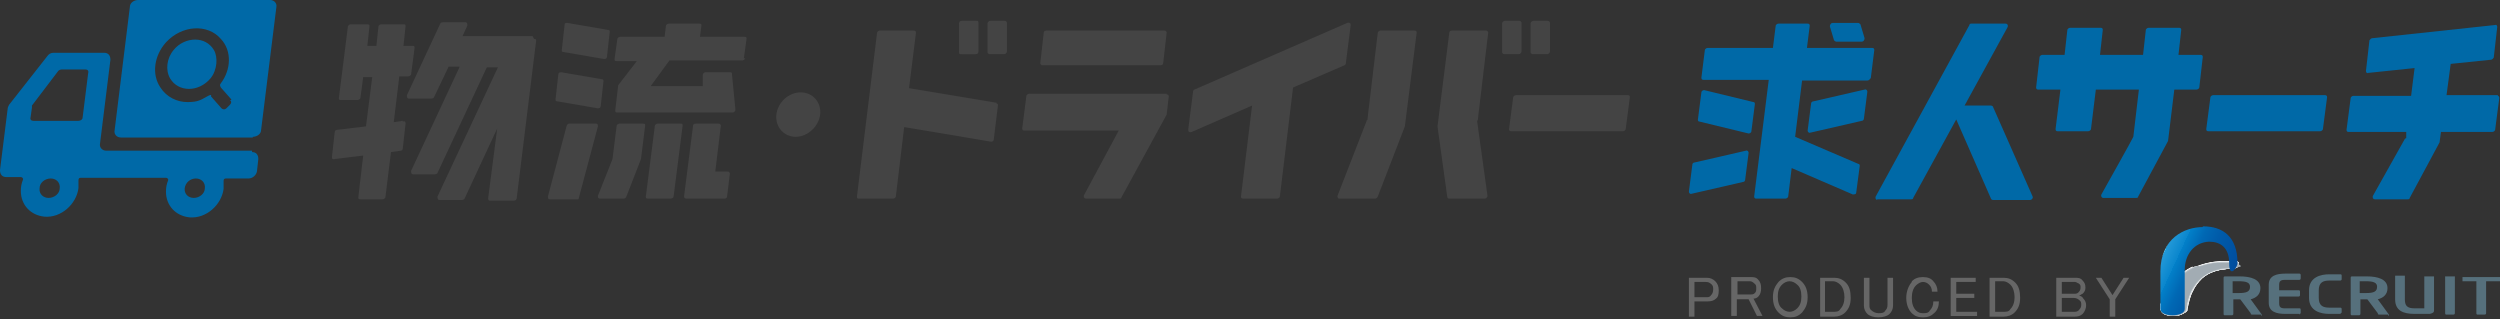 <?xml version="1.0" encoding="UTF-8"?>
<svg xmlns="http://www.w3.org/2000/svg" width="360" height="46" version="1.1" xmlns:xlink="http://www.w3.org/1999/xlink" viewBox="0 0 360 46">
  <rect x="0" y="0" width="360" height="46" fill="#333333" stroke="none"/>
  <defs>
    <style>
      .cls-1 {
        fill: #dbdfe1;
      }

      .cls-2 {
        fill: #f9f9fa;
      }

      .cls-3 {
        fill: #e6e9eb;
      }

      .cls-4 {
        fill: #b3bbc1;
      }

      .cls-5 {
        fill: #b8bfc5;
      }

      .cls-6 {
        fill: #afb8be;
      }

      .cls-7 {
        fill: #fcfcfc;
      }

      .cls-8 {
        fill: #a7b1b7;
      }

      .cls-9 {
        fill: #a2acb3;
      }

      .cls-10 {
        fill: #f8f9f9;
      }

      .cls-11 {
        fill: #ced4d7;
      }

      .cls-12 {
        fill: #bdc4c9;
      }

      .cls-13 {
        fill: #e7eaec;
      }

      .cls-14 {
        fill: #fff;
      }

      .cls-15 {
        fill: #cbd1d5;
      }

      .cls-16 {
        fill: #c4cacf;
      }

      .cls-17 {
        fill: #acb5bb;
      }

      .cls-18 {
        fill: #e5e8ea;
      }

      .cls-19 {
        fill: #d1d6d9;
      }

      .cls-20 {
        fill: #c9cfd3;
      }

      .cls-21 {
        fill: #d8dcdf;
      }

      .cls-22 {
        fill: #fafafb;
      }

      .cls-23 {
        fill: #cad0d4;
      }

      .cls-24 {
        fill: #c6ccd1;
      }

      .cls-25 {
        fill: #c8ced2;
      }

      .cls-26 {
        fill: #c0c7cb;
      }

      .cls-27 {
        fill: #56707c;
      }

      .cls-28 {
        fill: #f3f4f5;
      }

      .cls-29 {
        fill: url(#_名称未設定グラデーション);
      }

      .cls-30 {
        fill: #f2f3f4;
      }

      .cls-31 {
        fill: #bfc6cb;
      }

      .cls-32 {
        fill: #bac1c6;
      }

      .cls-33 {
        fill: #bbc2c7;
      }

      .cls-34 {
        fill: #dadee1;
      }

      .cls-35 {
        fill: #aeb7bd;
      }

      .cls-36 {
        fill: #0069a7;
      }

      .cls-37 {
        isolation: isolate;
      }

      .cls-38 {
        fill: #d4d8dc;
      }

      .cls-39 {
        fill: #d7dbde;
      }

      .cls-40 {
        fill: #b0b9bf;
      }

      .cls-41 {
        fill: #d3d7db;
      }

      .cls-42 {
        fill: #a4aeb5;
      }

      .cls-43 {
        fill: #dde1e3;
      }

      .cls-44 {
        fill: #b7bec4;
      }

      .cls-45 {
        fill: #c7cdd1;
      }

      .cls-46 {
        fill: #666;
      }

      .cls-47 {
        fill: #444;
      }

      .cls-48 {
        fill: #c2c9cd;
      }

      .cls-49 {
        fill: #e8ebec;
      }

      .cls-50 {
        fill: #ccd2d6;
      }

      .cls-51 {
        fill: #b5bdc2;
      }

      .cls-52 {
        fill: #eff1f2;
      }

      .cls-53 {
        fill: #eef0f1;
      }

      .cls-54 {
        fill: #a8b2b8;
      }

      .cls-55 {
        fill: #a5afb6;
      }

      .cls-56 {
        fill: #adb6bc;
      }

      .cls-57 {
        fill: #f4f5f6;
      }

      .cls-58 {
        fill: #eceef0;
      }

      .cls-59 {
        fill: #dfe2e5;
      }

      .cls-60 {
        fill: #e9eced;
      }

      .cls-61 {
        fill: #e1e4e7;
      }

      .cls-62 {
        mix-blend-mode: multiply;
      }

      .cls-63 {
        fill: #a6b0b6;
      }

      .cls-64 {
        fill: #d6dadd;
      }

      .cls-65 {
        fill: #a3adb4;
      }

      .cls-66 {
        fill: #eaedee;
      }

      .cls-67 {
        fill: #dce0e2;
      }

      .cls-68 {
        fill: #b6bec3;
      }

      .cls-69 {
        fill: #d2d6da;
      }

      .cls-70 {
        fill: #b9c0c6;
      }

      .cls-71 {
        fill: #e3e6e8;
      }

      .cls-72 {
        fill: #c1c8cc;
      }

      .cls-73 {
        fill: #d5d9dc;
      }

      .cls-74 {
        fill: #aab3ba;
      }

      .cls-75 {
        fill: #e2e5e7;
      }

      .cls-76 {
        fill: #cfd5d8;
      }

      .cls-77 {
        fill: #ebedef;
      }

      .cls-78 {
        fill: #cdd3d6;
      }

      .cls-79 {
        fill: #fbfbfc;
      }

      .cls-80 {
        fill: #dee1e4;
      }

      .cls-81 {
        fill: #f7f8f8;
      }

      .cls-82 {
        fill: #fefefe;
      }

      .cls-83 {
        fill: #e0e3e6;
      }

      .cls-84 {
        fill: #f1f2f3;
      }

      .cls-85 {
        fill: #a9b2b9;
      }

      .cls-86 {
        fill: #b2bac0;
      }

      .cls-87 {
        fill: #abb4bb;
      }

      .cls-88 {
        fill: #bcc3c8;
      }

      .cls-89 {
        fill: #c3cace;
      }

      .cls-90 {
        fill: #f6f7f7;
      }

      .cls-91 {
        fill: #bec5ca;
      }

      .cls-92 {
        fill: #c5cbd0;
      }

      .cls-93 {
        fill: #fdfdfd;
      }

      .cls-94 {
        fill: #e4e7e9;
      }

      .cls-95 {
        fill: #edeff1;
      }

      .cls-96 {
        fill: #d9dde0;
      }

      .cls-97 {
        fill: #b4bcc1;
      }

      .cls-98 {
        fill: #f5f6f7;
      }
    </style>
    <linearGradient id="_名称未設定グラデーション" data-name="名称未設定グラデーション" x1="311.3" y1="9.8" x2="320.6" y2="5.5" gradientTransform="translate(0 46.9) scale(1 -1)" gradientUnits="userSpaceOnUse">
      <stop offset="0" stop-color="#54c0ee"/>
      <stop offset="0" stop-color="#4ab8e9"/>
      <stop offset="0" stop-color="#2399d8"/>
      <stop offset=".2" stop-color="#0a86cd"/>
      <stop offset=".2" stop-color="#0280c9"/>
      <stop offset=".4" stop-color="#0068b4"/>
      <stop offset=".6" stop-color="#005ba9"/>
      <stop offset="1" stop-color="#004d9e"/>
    </linearGradient>
  </defs>
  <!-- Generator: Adobe Illustrator 28.7.1, SVG Export Plug-In . SVG Version: 1.2.0 Build 142)  -->
  <g>
    <g id="_レイヤー_1" data-name="レイヤー_1">
      <g class="cls-37">
        <g id="_レイヤー_1-2" data-name="_レイヤー_1">
          <g>
            <path class="cls-36" d="M8.6,27.1c0,.8-.8,1.4-1.6,1.4s-1.4-.6-1.3-1.4c0-.8.8-1.4,1.6-1.4s1.4.6,1.3,1.4ZM29.5,27.1c0,.8-.8,1.4-1.6,1.4s-1.4-.6-1.3-1.4.8-1.4,1.6-1.4,1.4.6,1.3,1.4ZM36.2,21.7H15.3c-.6,0-1-.5-.9-1l1.5-12.1c0-.6-.3-1-.9-1h-7.3c-.4,0-.7.2-.9.5L1.3,15.1c-.1.2-.2.4-.2.6l-1.1,8.8c0,.6.3,1,.9,1h2.1c.2,0,.4.2.3.4-.2.5-.3,1-.3,1.6,0,2,1.4,3.5,3.4,3.7,2.4.2,4.6-1.8,4.9-4.1v-1.1c0-.4.2-.4.4-.4h12.2c.2,0,.4.2.3.4-.2.5-.3,1-.3,1.6,0,2,1.4,3.5,3.4,3.7,2.4.2,4.6-1.8,4.9-4.1v-1.1c0-.4.2-.4.4-.4h3.2c.6,0,1.1-.5,1.2-1l.2-1.8c0-.6-.3-1-.9-1v-.2ZM36.4,19.8h-19c-.6,0-1-.5-.9-1L18.7,1C18.7.4,19.3,0,19.9,0h19C39.5,0,39.9.5,39.8,1l-2.2,17.7c0,.6-.6,1-1.2,1h0ZM33.3,14.3l-1.5-1.7c-.1-.2-.2-.4,0-.6,1.5-2,1.6-4.7,0-6.4h0c-1.9-2.2-5.6-2-7.9.5-1.7,1.9-2.1,4.6-.8,6.5.9,1.4,2.4,2.1,3.9,2.1s1.9-.3,2.8-.8.5,0,.6,0l1.5,1.7c.2.2.5.2.7,0l.5-.5c.2-.2.3-.5,0-.7h.2ZM24.5,11.3c-.7-1.2-.5-2.9.5-4.1.8-1,2-1.5,3.1-1.5s2.1.5,2.7,1.5c.6,1,.5,2.9-.5,4.1-1.7,2-4.6,2-5.8,0ZM12.7,10.5l-.8,6.4c0,.3-.3.5-.6.5h-6.5c-.3,0-.5-.2-.4-.5l.2-1.4s0-.2,0-.3l3.8-5c.1-.1.3-.2.5-.2h3.4c.3,0,.5.2.4.5h0Z"/>
            <g>
              <g>
                <path class="cls-47" d="M118.1,16.5c-.2,1.7-1.8,3.2-3.5,3.2s-3-1.4-2.8-3.2,1.8-3.2,3.5-3.2,3,1.4,2.8,3.2Z"/>
                <path class="cls-47" d="M234.4,13.7h-16.1c-.2,0-.4.2-.4.3l-.6,4.6c0,.2.1.3.3.3h16.1c.2,0,.4-.2.4-.3l.6-4.6c0-.2-.1-.3-.3-.3Z"/>
                <path class="cls-47" d="M194,3.3l-22,9.6c-.1,0-.2.2-.2.3l-.7,5.5c0,.3.2.4.5.3l8.7-3.8-1.6,13.1c0,.2.1.3.3.3h4.9c.2,0,.4-.2.4-.3l1.9-15.7,7.4-3.2c.1,0,.2-.2.2-.3l.7-5.5c0-.3-.2-.4-.5-.3h0Z"/>
                <path class="cls-47" d="M149.8,9.1l.5-4.4c0-.2.2-.3.4-.3h17c.2,0,.3.2.3.3l-.5,4.4c0,.2-.2.3-.4.3h-17c-.2,0-.3-.2-.3-.3ZM168,13.5h-19.8c-.2,0-.4.2-.4.3l-.6,4.7c0,.2.1.3.3.3h13.6l-5,9.3c-.1.2,0,.5.3.5h4.8c.1,0,.3,0,.3-.2l6.5-11.9h0c0-.1.3-2.6.3-2.6,0-.2-.1-.3-.3-.3h0Z"/>
                <path class="cls-47" d="M212.7,17.4l1.5,10.8c0,.2-.2.4-.4.4h-5.1c-.2,0-.3-.1-.3-.3l-1.4-10.1h0l1.7-13.5c0-.2.2-.3.4-.3h4.9c.2,0,.3.2.3.3l-1.5,12.6h0ZM196.8,17.4l-4.2,10.8c0,.2,0,.4.3.4h5.1c.2,0,.3-.1.4-.3l3.9-10.1h0l1.7-13.5c0-.2-.1-.3-.3-.3h-4.9c-.2,0-.4.2-.4.3l-1.5,12.6h-.1ZM218.8,3h-2.1c-.2,0-.4.2-.4.4v4.1c0,.2.2.3.3.3h2.1c.2,0,.4-.2.4-.4V3.3c0-.2-.2-.3-.3-.3ZM222.9,3h-2.1c-.2,0-.4.2-.4.4v4.1c0,.2.2.3.3.3h2.1c.2,0,.4-.2.4-.4V3.3c0-.2-.2-.3-.3-.3Z"/>
                <path class="cls-47" d="M140.9,3.3v4.1c0,.2-.1.4-.4.4h-2.1c-.2,0-.3,0-.3-.3V3.4c0-.2.1-.4.4-.4h2.1c.2,0,.3,0,.3.3ZM144.7,3h-2.1c-.2,0-.4.2-.4.4v4.1c0,.2.2.3.3.3h2.1c.2,0,.4-.2.4-.4V3.3c0-.2-.2-.3-.3-.3ZM143.5,14.8l-12.6-2.1h0c0-.1,1-8,1-8,0-.2-.1-.3-.3-.3h-4.9c-.2,0-.4.2-.4.3l-2.9,23.6c0,.2,0,.3.3.3h4.9c.2,0,.4-.2.4-.3l1.2-10,12.5,2.1c.2,0,.4-.1.4-.3l.6-4.9c0-.2,0-.3-.3-.3h.1Z"/>
                <path class="cls-47" d="M105.1,25l-.4,3.3c0,.2-.2.3-.4.3h-5.5c-.2,0-.3-.2-.3-.3l1.3-10.2c0-.2.2-.3.4-.3h3.3c.2,0,.3.2.3.3l-.8,6.6h1.8c.2,0,.3.2.3.3ZM98,17.8h-3.3c-.2,0-.4.2-.4.3l-1.3,10.2c0,.2,0,.3.3.3h3.3c.2,0,.4-.2.4-.3l1.3-10.2c0-.2,0-.3-.3-.3ZM92.6,17.8h-3.4c-.2,0-.4.2-.4.3l-.6,4.8h0l-2.1,5.3c0,.2,0,.4.3.4h3.4c.2,0,.3-.1.4-.3l2.1-5.4h0l.6-4.8c0-.2,0-.3-.3-.3ZM107.1,8.5l.4-2.9c0-.2,0-.3-.3-.3h-6.4l.2-1.6c0-.2,0-.3-.3-.3h-4.4c-.2,0-.4.2-.4.3l-.2,1.6h-6.4c-.2,0-.4.2-.4.3l-.4,2.9c0,.2,0,.3.3.3h2.9l-2.7,3.5v.2l-.4,3.4c0,.2,0,.3.3.3h16.6c.2,0,.4-.2.4-.4l-.5-5.1c0-.2,0-.3-.3-.3h-3.5c-.2,0-.4.2-.4.4v1.6c0,0-7.5,0-7.5,0l2.7-3.7h10.5c.2,0,.4-.2.4-.3h-.2ZM81.3,3.6l-.4,3.6c0,.2,0,.3.3.3l5.8,1c.2,0,.4-.1.4-.3l.4-3.6c0-.2,0-.3-.3-.3l-5.8-1c-.2,0-.4,0-.4.3ZM80.4,10.7l-.4,3.6c0,.2,0,.3.3.3l5.8,1c.2,0,.4-.1.4-.3l.4-3.6c0-.2,0-.3-.3-.3l-5.8-1c-.2,0-.4.1-.4.3ZM83.3,28.7l2.8-10.5c0-.2,0-.4-.3-.4h-3.8c-.2,0-.3.1-.4.3l-2.7,10.2c0,.2,0,.4.3.4h4.1"/>
                <g>
                  <path class="cls-47" d="M76.7,5.2h-10.1l.7-1.5c0-.2,0-.5-.3-.5h-3.2c0,0-.3,0-.4.2l-4.8,10.3c0,.2,0,.5.3.5h3.2c0,0,.3,0,.4-.2l2.1-4.4h1.6l-7,15c0,.2,0,.5.3.5h3.1c0,0,.3,0,.4-.2l7.1-15.2h1.6l-8.7,18.6c0,.2,0,.5.3.5h3.2c0,0,.3,0,.4-.2l4.7-10.1-1.3,10c0,.2,0,.4.3.4h3.4c.2,0,.4-.2.4-.3l2.8-22.7c0-.2,0-.3-.3-.3l-.2-.4Z"/>
                  <path class="cls-47" d="M58,17.4l-1.3.2.8-6.6h1.3c.2,0,.4-.2.4-.3l.5-3.8c0-.2,0-.3-.3-.3h-1.3l.3-2.8c0-.2,0-.3-.3-.3h-3.2c-.2,0-.4.2-.4.3l-.3,2.8h-1.3l.3-2.8c0-.2,0-.3-.3-.3h-2.4c-.2,0-.4.2-.4.3l-1.3,10.3c0,.2,0,.3.3.3h2.4c.2,0,.4-.2.4-.3l.4-3h1.3l-.9,7.1-4.2.5c-.2,0-.3.2-.3.3l-.4,3.6c0,.2,0,.4.4.3l4.1-.5-.7,6c0,.2,0,.3.3.3h3.2c.2,0,.4-.2.4-.3l.8-6.5,1.4-.2c.2,0,.3-.2.3-.3l.4-3.6c0-.2,0-.4-.4-.3h0Z"/>
                </g>
              </g>
              <g>
                <path class="cls-36" d="M334.8,13.7h-16.1c-.2,0-.4.2-.4.3l-.6,4.6c0,.2.1.3.3.3h16.1c.2,0,.4-.2.4-.3l.6-4.6c0-.2-.1-.3-.3-.3Z"/>
                <path class="cls-36" d="M316.9,7.9h-3.2l.4-3.6c0-.2-.1-.3-.3-.3h-4.4c-.2,0-.4.2-.4.3l-.4,3.6h-6.2l.4-3.6c0-.2-.1-.3-.3-.3h-4.4c-.2,0-.4.2-.4.3l-.4,3.6h-3.2c-.2,0-.4.2-.4.3l-.5,4.4c0,.2.1.3.3.3h3.2l-.7,5.7c0,.2.1.3.3.3h4.4c.2,0,.4-.2.4-.3l.7-5.7h6.2l-.8,6.8h0c0,.1-4.6,8.3-4.6,8.3-.1.2,0,.5.3.5h4.7c.1,0,.3,0,.3-.2l4.3-8h0c0-.1.9-7.4.9-7.4h3.2c.2,0,.4-.2.4-.3l.5-4.4c0-.2-.1-.3-.3-.3Z"/>
                <path class="cls-36" d="M359.7,13.7h-7.4l.6-4.5,5.8-.6c.2,0,.3-.2.4-.3l.5-4.4c0-.2-.1-.4-.3-.3l-17.7,1.9c-.2,0-.3.2-.4.3l-.5,4.4c0,.2.1.4.3.3l6.7-.7-.5,4h-8.3c-.2,0-.4.2-.4.3l-.6,4.6c0,.2.1.3.3.3h8.3v.9q-.1,0-.2.1l-4.6,8.2c-.1.2,0,.5.3.5h4.7c.1,0,.3,0,.3-.2l4.3-8h0c0-.1.2-1.5.2-1.5h7.4c.2,0,.4-.2.4-.3l.6-4.6c0-.2-.1-.3-.3-.3h.1Z"/>
                <path class="cls-36" d="M270.3,28.7h4.9c.1,0,.3,0,.3-.2l6.2-11.3,5,11.4c0,.1.2.2.3.2h5.3c.3,0,.5-.3.4-.5l-5.7-12.9c0-.1-.2-.2-.3-.2h-3.8l6.2-11.3c.1-.2,0-.5-.3-.5h-4.9c-.1,0-.3,0-.3.2l-13.5,24.7c-.1.2,0,.5.3.5h-.1Z"/>
                <path class="cls-36" d="M252.7,15l-.5,3.9c0,.2-.3.4-.5.3l-7-1.7c-.2,0-.2-.2-.2-.3l.5-3.9c0-.2.3-.4.5-.3l7,1.7c.2,0,.2.2.2.3ZM251.4,21.7l-7.4,1.7c-.2,0-.3.2-.3.3l-.5,3.9c0,.2.2.4.4.3l7.4-1.7c.2,0,.3-.2.3-.3l.5-3.9c0-.2-.2-.4-.4-.3ZM268.5,12.9l-7.4,1.7c-.2,0-.3.2-.3.3l-.5,3.9c0,.2.2.4.4.3l7.4-1.7c.2,0,.3-.2.3-.3l.5-3.9c0-.2-.2-.4-.4-.3ZM269.4,11.2l.5-4c0-.2-.1-.3-.3-.3h-9.4l.4-3.2c0-.2-.1-.3-.3-.3h-4.2c-.2,0-.4.2-.4.3l-.4,3.2h-9.4c-.2,0-.4.2-.4.3l-.5,4c0,.2.1.3.3.3h9.4l-2.1,16.8c0,.2.1.3.3.3h4.2c.2,0,.4-.2.4-.3l.5-4.1,8.8,3.8c.2,0,.5,0,.5-.3l.5-3.8c0-.1,0-.3-.2-.3l-9.1-3.9,1-8.1h9.4c.2,0,.4-.2.4-.3h.1ZM264.1,5.8c0,0,.2.2.3.2h3.7c.2,0,.4-.2.4-.5l-.6-2c0,0-.2-.2-.3-.2h-3.7c-.2,0-.4.2-.4.5l.6,2Z"/>
              </g>
            </g>
          </g>
          <g>
            <g class="cls-62">
              <path class="cls-14" d="M312.9,45.5c-.9,0-1.8-.3-1.8-1s.4-1.9,1.7-3.6c.6-.8,1.5-1.6,2.7-2.2s2.8-1.1,4.7-1.1,1.1,0,1.7,0c.2,0,.3.2.3.4,0,.3-.3.6-.7.6-1.9,0-3.4.4-4.5,1.4s-1,1.1-1.3,1.8-.6,1.6-.8,2.6c-.1.7-1.4,1-2,1h0Z"/>
              <path class="cls-82" d="M315.6,38.8c1.2-.6,2.8-1.1,4.7-1.1s1.1,0,1.7,0,.3.2.3.4,0,.3-.1.4c-.1,0-.3.2-.6.2-1.9,0-3.4.4-4.5,1.4-.5.5-1,1.1-1.3,1.8-.4.7-.6,1.6-.8,2.6v.2c-.3.5-1.4.7-1.9.7-.9,0-1.8-.3-1.8-1s.4-1.9,1.7-3.6c.6-.8,1.5-1.6,2.7-2.2h-.1Z"/>
              <path class="cls-93" d="M315.6,38.8c1.2-.6,2.8-1.1,4.7-1.1s1,0,1.7,0,.3.2.3.4,0,.3-.1.4c-.1,0-.3.2-.6.2-1.9,0-3.4.4-4.5,1.4-.5.5-1,1.1-1.3,1.8-.4.7-.6,1.6-.8,2.6v.2c-.3.5-1.4.7-1.9.7-.9,0-1.8-.3-1.8-1s.4-1.9,1.8-3.6c.6-.8,1.5-1.6,2.7-2.2h-.2Z"/>
              <path class="cls-7" d="M315.6,38.8c1.2-.6,2.8-1.1,4.7-1.1s1,0,1.7,0,.3.2.3.4,0,.2-.2.3c-.1,0-.3.2-.6.2-1.9,0-3.4.4-4.5,1.4-.5.5-1,1.1-1.3,1.8-.4.7-.6,1.6-.8,2.6v.2c-.3.5-1.4.7-1.9.7-.9,0-1.8-.3-1.8-1s.4-1.9,1.8-3.6c.6-.8,1.5-1.6,2.8-2.2l-.2.2Z"/>
              <path class="cls-79" d="M315.6,38.8c1.2-.6,2.7-1.1,4.7-1.1s1,0,1.7,0,.3.2.3.4,0,.2-.2.3c-.1,0-.3.2-.6.2-1.9,0-3.4.5-4.5,1.4-.5.5-1,1.1-1.3,1.8-.4.7-.6,1.6-.8,2.6v.2c-.3.5-1.4.7-1.9.7-.9,0-1.8-.3-1.8-1s.4-1.9,1.8-3.6c.6-.8,1.5-1.6,2.8-2.2l-.2.2Z"/>
              <path class="cls-22" d="M315.6,38.8c1.2-.6,2.7-1.1,4.7-1.1s1,0,1.7,0,.3.2.3.4,0,.2-.2.3c-.1,0-.3.2-.6.2-1.9,0-3.4.5-4.5,1.4-.5.5-1,1.1-1.3,1.8-.4.7-.6,1.6-.8,2.6v.2c-.3.5-1.4.7-1.9.7-.9,0-1.8-.3-1.8-1s.4-1.9,1.8-3.6c.6-.8,1.5-1.6,2.8-2.2l-.2.2Z"/>
              <path class="cls-2" d="M315.7,38.8c1.2-.6,2.7-1.1,4.6-1.1s1,0,1.6,0,.3.2.3.4,0,.2-.2.3c-.1,0-.3.2-.6.2-1.9,0-3.4.5-4.5,1.4-.5.5-1,1.1-1.3,1.8-.4.7-.6,1.6-.8,2.6v.2c-.3.5-1.4.7-1.9.7-.9,0-1.8-.3-1.8-1s.4-1.9,1.8-3.6c.6-.8,1.5-1.6,2.8-2.2v.2Z"/>
              <path class="cls-10" d="M315.7,38.8c1.2-.6,2.7-1.1,4.6-1.1s1,0,1.6,0,.3.2.3.4,0,.2-.2.3c-.1,0-.3.2-.6.2-1.9,0-3.4.5-4.5,1.4-.5.5-1,1.1-1.3,1.8-.4.7-.6,1.6-.8,2.6v.2c-.3.5-1.3.7-1.9.7-.9,0-1.8-.3-1.8-1s.4-1.9,1.8-3.6c.6-.8,1.5-1.6,2.8-2.2v.2Z"/>
              <path class="cls-81" d="M315.7,38.7c1.2-.6,2.7-1.1,4.6-1.1s1,0,1.6,0,.3.2.3.4,0,.2-.2.3c-.1,0-.3.2-.6.2-1.9,0-3.4.5-4.5,1.4-.5.5-1,1.1-1.3,1.8-.4.7-.6,1.6-.8,2.6v.2c-.3.5-1.3.7-1.9.7-.9,0-1.8-.3-1.8-1s.4-1.9,1.8-3.6c.6-.8,1.6-1.6,2.8-2.2v.2Z"/>
              <path class="cls-90" d="M315.7,38.7c1.2-.6,2.7-1.1,4.6-1,.6,0,1,0,1.6,0s.3.2.2.4,0,.2-.2.3c-.1,0-.3.2-.6.2-1.9,0-3.4.5-4.5,1.4-.5.5-1,1.1-1.3,1.8-.4.7-.6,1.6-.8,2.6v.2c-.3.5-1.3.7-1.8.7-.9,0-1.8-.3-1.8-1s.4-1.9,1.8-3.6c.6-.8,1.6-1.6,2.8-2.2h0Z"/>
              <path class="cls-98" d="M315.7,38.7c1.2-.6,2.7-1,4.6-1s1,0,1.6,0,.3.2.2.4,0,.2-.2.3c-.1,0-.3.2-.6.2-1.9,0-3.4.5-4.5,1.4-.5.5-1,1.1-1.3,1.8-.4.7-.6,1.6-.8,2.6v.2c-.3.5-1.3.7-1.8.7-.9,0-1.8-.3-1.8-1s.4-1.9,1.8-3.6c.6-.8,1.6-1.6,2.8-2.2h0Z"/>
              <path class="cls-57" d="M315.7,38.7c1.2-.6,2.7-1,4.6-1s1,0,1.6,0,.3.2.2.4,0,.2-.2.3c-.1,0-.3.2-.6.2-1.9,0-3.4.5-4.5,1.4-.5.5-1,1.1-1.3,1.8-.4.7-.6,1.6-.8,2.6v.2c-.3.5-1.3.7-1.8.7-.9,0-1.8-.3-1.8-1s.4-1.9,1.8-3.6c.6-.8,1.6-1.6,2.8-2.2h0Z"/>
              <path class="cls-28" d="M315.7,38.7c1.2-.6,2.7-1,4.6-1s1,0,1.6,0,.3.2.2.4,0,.2-.2.3-.3.2-.6.2c-1.9,0-3.4.5-4.5,1.4-.5.5-1,1.1-1.3,1.8-.4.7-.6,1.6-.8,2.5v.2c-.3.5-1.3.7-1.8.7-.9,0-1.8-.3-1.8-1s.4-1.9,1.8-3.6c.7-.8,1.6-1.6,2.8-2.2v.2Z"/>
              <path class="cls-30" d="M315.7,38.7c1.2-.6,2.7-1,4.6-1s1,0,1.6,0,.3.2.2.4,0,.2-.2.3-.3.2-.6.2c-1.9,0-3.4.5-4.4,1.4-.5.5-1,1.1-1.3,1.8-.4.7-.6,1.6-.8,2.5v.2c-.3.5-1.3.7-1.8.7-.9,0-1.8-.3-1.8-1s.4-1.9,1.8-3.6c.7-.8,1.6-1.6,2.8-2.2v.2Z"/>
              <path class="cls-84" d="M315.7,38.7c1.2-.6,2.7-1,4.6-1s1,0,1.6,0,.3.2.2.4,0,.2-.2.3-.3.2-.6.2c-1.9,0-3.4.5-4.4,1.4-.5.5-1,1.1-1.3,1.8-.4.7-.6,1.6-.8,2.5v.3c-.3.5-1.3.7-1.8.7-.9,0-1.8-.3-1.8-1s.4-1.9,1.8-3.6c.7-.8,1.6-1.6,2.8-2.2h-.1Z"/>
              <path class="cls-52" d="M315.8,38.7c1.2-.6,2.7-1,4.6-1s1,0,1.6,0,.3.2.2.4,0,.2-.2.3-.3.2-.6.2c-1.9,0-3.4.5-4.4,1.4-.5.5-1,1.1-1.3,1.8-.4.7-.6,1.6-.8,2.5v.3c-.3.5-1.3.7-1.8.7-.9,0-1.8-.3-1.8-1s.4-2,1.8-3.6c.7-.8,1.6-1.6,2.8-2.2h-.1Z"/>
              <path class="cls-53" d="M315.8,38.7c1.2-.6,2.7-1,4.6-1s1,0,1.6,0,.3.2.2.4,0,.2-.2.3-.3.2-.6.2c-1.9,0-3.4.5-4.4,1.4-.5.5-1,1.1-1.3,1.8-.4.7-.6,1.6-.8,2.5v.3c-.3.5-1.3.7-1.8.7-.9,0-1.8-.3-1.8-.9s.4-2,1.8-3.6c.7-.8,1.6-1.6,2.8-2.2h-.1Z"/>
              <path class="cls-95" d="M315.8,38.7c1.2-.6,2.7-1,4.6-1s1,0,1.6,0,.3.2.2.4,0,.2-.2.3-.3.2-.6.2c-1.9,0-3.4.5-4.4,1.4-.5.5-1,1.1-1.3,1.8-.4.7-.6,1.6-.8,2.5v.3c-.3.5-1.3.7-1.8.7-.9,0-1.8-.3-1.8-.9s.4-2,1.8-3.6c.7-.8,1.6-1.6,2.8-2.2h-.1Z"/>
              <path class="cls-58" d="M315.8,38.7c1.2-.6,2.7-1,4.6-1s1,0,1.6,0,.3.2.2.4,0,.2-.2.3-.3.2-.6.2c-1.9,0-3.4.5-4.4,1.4-.5.5-1,1.1-1.3,1.8-.4.7-.6,1.6-.8,2.5v.3c-.3.5-1.3.7-1.8.7-.9,0-1.8-.3-1.8-.9s.4-2,1.8-3.6c.7-.8,1.6-1.6,2.8-2.2h-.1Z"/>
              <path class="cls-77" d="M315.8,38.7c1.2-.6,2.7-1,4.5-1s1,0,1.6,0,.3.2.2.4,0,.2-.2.3-.3.2-.6.2c-1.9,0-3.4.5-4.4,1.4-.5.5-1,1.1-1.3,1.8-.4.7-.6,1.6-.8,2.5v.3c-.3.5-1.3.7-1.8.7-.9,0-1.8-.3-1.8-.9s.4-2,1.8-3.6c.7-.8,1.6-1.6,2.9-2.2h-.1Z"/>
              <path class="cls-66" d="M315.8,38.7c1.2-.6,2.7-1,4.5-1s1,0,1.6,0,.3.2.2.4,0,.2-.2.3-.3.2-.6.2c-1.9,0-3.4.5-4.4,1.4-.5.5-1,1.1-1.3,1.8-.4.7-.6,1.6-.8,2.5v.3c-.3.5-1.3.7-1.8.8-.9,0-1.8-.3-1.8-.9s.4-2,1.8-3.6c.7-.8,1.6-1.6,2.9-2.2h-.1Z"/>
              <path class="cls-60" d="M315.8,38.7c1.2-.6,2.7-1,4.5-1s1,0,1.6,0,.3.2.2.4,0,.2-.2.3-.3.2-.6.2c-1.9,0-3.4.5-4.4,1.4-.5.5-1,1.1-1.3,1.8-.4.7-.6,1.6-.8,2.5v.3c-.3.5-1.3.7-1.8.8-.9,0-1.8-.3-1.8-.9s.4-2,1.8-3.6c.7-.8,1.6-1.6,2.9-2.2h-.1Z"/>
              <path class="cls-49" d="M315.8,38.7c1.2-.6,2.7-1,4.5-1s1,0,1.6,0,.3.2.2.4,0,.2-.2.3-.3.2-.6.2c-1.9,0-3.4.5-4.4,1.4-.5.5-1,1.1-1.3,1.8-.4.7-.6,1.6-.8,2.5v.3c-.3.5-1.3.8-1.8.8-.9,0-1.8-.3-1.8-.9s.4-2,1.8-3.6c.7-.8,1.6-1.6,2.9-2.2h-.1Z"/>
              <path class="cls-13" d="M315.9,38.7c1.2-.6,2.7-1,4.5-1s1,0,1.6,0,.3.2.2.4,0,.2-.2.3-.3.2-.6.2c-1.9,0-3.4.5-4.4,1.4-.5.5-1,1.1-1.3,1.8-.4.7-.6,1.6-.8,2.5v.3c-.3.5-1.3.8-1.8.8-.9,0-1.8-.3-1.8-.9s.4-2,1.8-3.6c.7-.8,1.6-1.6,2.9-2.2h-.1Z"/>
              <path class="cls-3" d="M315.9,38.7c1.2-.6,2.7-1,4.5-1s1,0,1.6,0,.2.2.2.4,0,.2-.2.3-.4.2-.6.2c-1.9,0-3.4.5-4.4,1.4-.5.5-1,1.1-1.3,1.8-.4.7-.6,1.6-.8,2.5v.3c-.3.5-1.2.8-1.8.8-.9,0-1.8-.3-1.8-.9s.4-2,1.8-3.6c.7-.8,1.6-1.6,2.9-2.2h-.1Z"/>
              <path class="cls-18" d="M315.9,38.7c1.2-.6,2.7-1,4.5-1s1,0,1.6,0,.2.2.2.4,0,.2-.2.3-.4.2-.6.2c-1.9,0-3.3.5-4.4,1.4-.5.5-1,1.1-1.3,1.8-.4.7-.6,1.6-.8,2.5v.3c-.3.5-1.2.8-1.8.8-.9,0-1.8-.3-1.8-.9s.4-2,1.8-3.6c.7-.8,1.6-1.6,2.9-2.2h-.1Z"/>
              <path class="cls-94" d="M315.9,38.7c1.2-.6,2.7-1,4.5-1s1,0,1.6,0,.2.2.2.4,0,.2-.2.3-.4.2-.6.2c-1.9,0-3.3.5-4.4,1.4-.5.5-1,1.1-1.3,1.8-.4.7-.6,1.6-.8,2.5v.3c-.3.5-1.2.8-1.8.8-.9,0-1.8-.3-1.8-.9s.4-2,1.9-3.6c.7-.8,1.6-1.6,2.9-2.2h-.2Z"/>
              <path class="cls-71" d="M315.9,38.7c1.2-.6,2.7-1,4.5-1s1,0,1.6,0,.2.2.2.4,0,.2-.2.3-.4.2-.6.2c-1.9,0-3.3.5-4.4,1.4-.5.5-1,1.1-1.3,1.8-.4.7-.6,1.6-.8,2.5v.3c-.3.5-1.2.8-1.8.8-.9,0-1.8-.3-1.8-.9s.4-2,1.9-3.6c.7-.8,1.6-1.6,2.9-2.2h-.2Z"/>
              <path class="cls-75" d="M315.9,38.7c1.2-.6,2.7-1,4.5-.9.5,0,1,0,1.6,0s.2.2.2.4,0,.2-.2.3-.4.2-.6.2c-1.9,0-3.3.5-4.4,1.4-.5.5-1,1.1-1.3,1.8-.4.7-.6,1.6-.8,2.5v.3c-.3.5-1.2.8-1.8.8-.9,0-1.8-.3-1.8-.9s.4-2,1.9-3.6c.7-.8,1.6-1.6,2.9-2.2l-.2-.2Z"/>
              <path class="cls-61" d="M315.9,38.7c1.2-.6,2.7-1,4.5-.9.5,0,1,0,1.6,0s.2.2.2.4-.1.2-.2.3-.4.2-.6.2c-1.9,0-3.3.5-4.4,1.4-.5.5-1,1.1-1.3,1.8-.4.7-.6,1.6-.8,2.5v.3c-.3.5-1.2.8-1.8.8-.9,0-1.8-.3-1.8-.9s.4-2,1.9-3.6c.7-.8,1.6-1.6,2.9-2.2l-.2-.2Z"/>
              <path class="cls-83" d="M315.9,38.7c1.2-.6,2.6-.9,4.5-.9s1,0,1.6,0,.2.2.2.4-.1.2-.2.3-.4.2-.6.2c-1.9,0-3.3.5-4.4,1.4-.5.5-1,1.1-1.3,1.8-.4.7-.6,1.6-.8,2.5v.3c-.3.5-1.2.8-1.8.8-.9,0-1.8-.3-1.8-.9s.4-2,1.9-3.6c.7-.8,1.6-1.6,2.9-2.2l-.2-.2Z"/>
              <path class="cls-59" d="M315.9,38.7c1.2-.6,2.6-.9,4.4-.9s1,0,1.6,0,.2.2.2.4-.1.2-.2.3-.4.2-.6.2c-1.9,0-3.3.5-4.4,1.4-.5.5-1,1.1-1.3,1.8-.4.7-.6,1.6-.8,2.5v.3c-.3.5-1.2.8-1.8.8-.9,0-1.8-.3-1.8-.9s.4-2,1.9-3.6c.7-.8,1.6-1.6,2.9-2.2v-.2Z"/>
              <path class="cls-80" d="M316,38.7c1.2-.6,2.6-.9,4.4-.9s1,0,1.6,0,.2.2.2.4-.1.2-.2.3-.4.2-.6.2c-1.9,0-3.3.5-4.4,1.4-.5.5-1,1.1-1.3,1.8-.4.7-.6,1.6-.8,2.5v.3c-.3.5-1.2.8-1.8.8-.9,0-1.8-.3-1.8-.9s.4-2,1.9-3.6c.7-.8,1.6-1.6,2.9-2.2v-.2Z"/>
              <path class="cls-43" d="M316,38.7c1.2-.6,2.6-.9,4.4-.9s1,0,1.6,0,.2.2.2.4-.1.2-.2.3-.4.2-.6.2c-1.9,0-3.3.5-4.4,1.4-.5.5-1,1.1-1.3,1.8-.4.7-.6,1.6-.8,2.5v.3c-.3.5-1.2.8-1.8.8-.9,0-1.8-.3-1.8-.9s.4-2,1.9-3.7c.7-.8,1.7-1.6,2.9-2.2h-.1Z"/>
              <path class="cls-67" d="M316,38.7c1.2-.6,2.6-.9,4.4-.9s1,0,1.6,0,.2.2.2.4-.1.2-.2.3-.4.2-.6.2c-1.9,0-3.3.5-4.4,1.4-.5.5-1,1.1-1.3,1.8-.4.7-.6,1.6-.8,2.5v.3c-.3.5-1.2.8-1.8.8-.9,0-1.8-.3-1.8-.9s.4-2,1.9-3.7c.7-.8,1.7-1.6,2.9-2.2h-.1Z"/>
              <path class="cls-1" d="M316,38.7c1.2-.5,2.6-.9,4.4-.9s1,0,1.6,0,.2.2.1.4-.1.2-.2.3-.4,0-.6.2c-1.9,0-3.3.5-4.4,1.4-.5.5-1,1.1-1.3,1.8-.4.7-.6,1.6-.8,2.5v.3c-.2.5-1.2.8-1.8.8-.9,0-1.8-.3-1.8-.9s.4-2,1.9-3.7c.7-.8,1.7-1.6,3-2.2h-.1Z"/>
              <path class="cls-34" d="M316,38.7c1.2-.5,2.6-.9,4.4-.9s1,0,1.6,0,.2.2.1.4-.1.2-.2.3-.4,0-.6.2c-1.9,0-3.3.5-4.4,1.4-.5.5-1,1.1-1.3,1.8-.4.7-.6,1.6-.8,2.5v.3c-.2.5-1.2.8-1.8.8-.9,0-1.8-.3-1.8-.9s.4-2,1.9-3.7c.7-.8,1.7-1.6,3-2.2h-.1Z"/>
              <path class="cls-96" d="M316,38.7c1.2-.5,2.6-.9,4.4-.9s1,0,1.6,0,.2.2.1.4-.1.2-.2.3-.4,0-.6,0c-1.9,0-3.3.5-4.4,1.5-.5.5-1,1.1-1.3,1.7-.4.7-.6,1.6-.8,2.5v.3c-.2.6-1.2.8-1.8.8-.9,0-1.8-.3-1.8-.9s.4-2,1.9-3.7c.7-.8,1.7-1.6,3-2.2h-.1Z"/>
              <path class="cls-21" d="M316,38.7c1.2-.5,2.6-.9,4.4-.9s1,0,1.6,0,.2.2.1.4-.1.2-.2.3-.4,0-.6,0c-1.9,0-3.3.5-4.4,1.5-.5.5-1,1.1-1.3,1.7-.4.7-.6,1.6-.8,2.5v.3c-.2.6-1.2.8-1.8.8-.9,0-1.8-.3-1.8-.9s.4-2,1.9-3.7c.7-.8,1.7-1.6,3-2.2h-.1Z"/>
              <path class="cls-39" d="M316,38.7c1.2-.5,2.6-.9,4.4-.9s1,0,1.5,0,.2.2.1.4-.1.2-.2.2-.4,0-.6,0c-1.9,0-3.3.5-4.4,1.5-.5.5-1,1.1-1.3,1.7-.4.7-.6,1.6-.8,2.5v.3c-.2.6-1.2.8-1.8.8-.9,0-1.8-.3-1.8-.9s.4-2,1.9-3.7c.7-.8,1.7-1.6,3-2.2h0Z"/>
              <path class="cls-64" d="M316,38.7c1.2-.5,2.6-.9,4.4-.9s1,0,1.5,0,.2.2.1.4-.1.2-.2.2-.4,0-.6,0c-1.9,0-3.3.5-4.4,1.5-.5.5-1,1.1-1.3,1.7-.4.7-.6,1.6-.8,2.5v.3c-.2.6-1.2.8-1.8.8-.9,0-1.8-.3-1.8-.9s.4-2,1.9-3.7c.7-.8,1.7-1.6,3-2.2h0Z"/>
              <path class="cls-73" d="M316.1,38.7c1.2-.5,2.6-.9,4.4-.9s1,0,1.5,0,.2.2.1.4-.1.2-.2.2-.4,0-.6,0c-1.9,0-3.3.5-4.4,1.5-.5.5-1,1.1-1.3,1.7-.4.7-.6,1.5-.8,2.5v.3c-.2.6-1.1.8-1.8.8s-1.8-.3-1.8-.9.4-2,1.9-3.7c.7-.8,1.7-1.6,3-2.2h0Z"/>
              <path class="cls-38" d="M316.1,38.7c1.2-.5,2.6-.9,4.4-.9s1,0,1.5,0,.2.2.1.4-.1.2-.2.2-.4,0-.6,0c-1.9,0-3.3.5-4.3,1.5s-1,1.1-1.3,1.7c-.4.7-.6,1.5-.8,2.5v.3c-.2.6-1.1.8-1.7.8-.9,0-1.8-.3-1.8-.9s.4-2,1.9-3.7c.7-.8,1.7-1.6,3-2.2h-.2Z"/>
              <path class="cls-41" d="M316.1,38.7c1.2-.5,2.6-.9,4.4-.9s1,0,1.5,0,.2.2.1.4-.1.2-.2.2-.4,0-.6,0c-1.9,0-3.3.5-4.3,1.5s-1,1.1-1.3,1.7c-.4.7-.6,1.5-.8,2.5v.3c-.2.6-1.1.8-1.7.8-.9,0-1.8-.3-1.8-.9s.4-2,1.9-3.7c.7-.8,1.7-1.6,3-2.2h-.2Z"/>
              <path class="cls-69" d="M316.1,38.7c1.2-.5,2.6-.9,4.3-.9s1,0,1.5,0,.2.2.1.4-.1.2-.3.2-.4,0-.6,0c-1.9,0-3.3.5-4.3,1.5s-1,1-1.3,1.7c-.4.7-.6,1.5-.8,2.5v.3c-.2.6-1.1.8-1.7.8-.9,0-1.8-.3-1.8-.9s.4-2,1.9-3.7c.7-.8,1.7-1.6,3-2.2h0Z"/>
              <path class="cls-19" d="M316.1,38.7c1.2-.5,2.6-.9,4.3-.9s1,0,1.5,0,.2.2.1.4-.1.2-.3.2-.4,0-.6,0c-1.9,0-3.3.5-4.3,1.5s-1,1-1.3,1.7c-.4.7-.6,1.5-.8,2.5v.3c-.2.6-1.1.8-1.7.8-.9,0-1.8-.3-1.8-.9s.5-2,1.9-3.7c.7-.8,1.7-1.6,3-2.2h0Z"/>
              <path class="cls-76" d="M316.1,38.7c1.2-.5,2.6-.9,4.3-.8.5,0,1,0,1.5,0s.2.2.1.4-.1.2-.3.2-.4,0-.6,0c-1.9,0-3.3.5-4.3,1.5s-1,1-1.3,1.7c-.4.7-.6,1.5-.8,2.5v.3c-.2.6-1.1.8-1.7.8-.9,0-1.8-.3-1.8-.9s.5-2,1.9-3.7c.7-.8,1.7-1.6,3-2.2h0Z"/>
              <path class="cls-11" d="M316.1,38.6c1.2-.5,2.6-.9,4.3-.8.5,0,1,0,1.5,0s.2.2,0,.4-.1.2-.3.2-.4,0-.6,0c-1.9,0-3.3.5-4.3,1.5s-1,1-1.3,1.7c-.4.7-.6,1.5-.8,2.5v.3c-.2.6-1.1.8-1.7.8-.9,0-1.8-.3-1.8-.9s.5-2,1.9-3.7c.7-.8,1.7-1.6,3-2.2h0Z"/>
              <path class="cls-78" d="M316.1,38.6c1.2-.5,2.6-.9,4.3-.8.5,0,1,0,1.5,0s.2.2,0,.4-.1.2-.3.2-.4,0-.6,0c-1.9,0-3.3.5-4.3,1.5s-1,1-1.3,1.7c-.4.7-.6,1.5-.8,2.5v.3c-.2.6-1.1.8-1.7.8-.9,0-1.8-.3-1.8-.9s.5-2,1.9-3.7c.7-.8,1.7-1.6,3-2.2h0Z"/>
              <path class="cls-50" d="M316.2,38.6c1.2-.5,2.6-.9,4.3-.8.5,0,1,0,1.5,0s.2.3,0,.4-.1.2-.3.2-.4,0-.6,0c-1.9,0-3.3.5-4.3,1.5s-1,1-1.3,1.7c-.4.7-.6,1.5-.8,2.5v.3c-.2.6-1.1.8-1.7.8-.9,0-1.8-.3-1.8-.9s.5-2,1.9-3.7c.7-.8,1.7-1.6,3-2.2h0Z"/>
              <path class="cls-15" d="M316.2,38.6c1.2-.5,2.6-.9,4.3-.8.5,0,1,0,1.5,0s.2.3,0,.4-.1.2-.3.2-.4,0-.6,0c-1.9,0-3.3.6-4.3,1.5-.5.5-1,1-1.3,1.7-.4.7-.6,1.5-.8,2.5v.3c-.2.6-1.1.8-1.7.8-.9,0-1.8-.3-1.8-.9s.5-2,1.9-3.7c.7-.8,1.7-1.6,3-2.2h0Z"/>
              <path class="cls-23" d="M316.2,38.6c1.2-.5,2.6-.8,4.3-.8s1,0,1.5,0,.2.3,0,.4-.1.2-.3.2-.4,0-.6,0c-1.9,0-3.3.6-4.3,1.5-.5.5-1,1-1.3,1.7-.4.7-.6,1.5-.8,2.5v.3c-.2.6-1.1.8-1.7.8-.9,0-1.8-.3-1.8-.9s.5-2,2-3.7c.7-.8,1.7-1.6,3.1-2.2h-.1Z"/>
              <path class="cls-20" d="M316.2,38.6c1.2-.5,2.6-.8,4.3-.8s1,0,1.5,0,.2.3,0,.4-.1.2-.3.2-.4,0-.6,0c-1.9,0-3.3.6-4.3,1.5-.5.5-1,1-1.3,1.7-.4.7-.6,1.5-.8,2.5v.3c-.2.6-1.1.8-1.7.8-.9,0-1.8-.3-1.8-.9s.5-2,2-3.7c.7-.8,1.7-1.6,3.1-2.2h-.1Z"/>
              <path class="cls-25" d="M316.2,38.6c1.2-.5,2.6-.8,4.3-.8s1,0,1.5,0,.2.3,0,.4-.1.2-.3.2-.4,0-.6,0c-1.9,0-3.3.6-4.3,1.5-.5.5-1,1-1.3,1.7-.4.7-.6,1.5-.8,2.5v.3c-.2.6-1.1.8-1.7.8-.9,0-1.8-.3-1.8-.9s.5-2,2-3.7c.7-.8,1.7-1.6,3.1-2.2h-.1Z"/>
              <path class="cls-45" d="M316.2,38.6c1.2-.5,2.6-.8,4.3-.8s1,0,1.5,0,.2.3,0,.4-.1.2-.3.2-.4,0-.6,0c-1.9,0-3.3.6-4.3,1.5-.5.5-1,1-1.3,1.7-.4.7-.6,1.5-.8,2.5v.3c-.2.6-1.1.8-1.7.8-.9,0-1.8-.3-1.8-.9s.5-2,2-3.7c.7-.8,1.7-1.6,3.1-2.2h-.1Z"/>
              <path class="cls-24" d="M316.2,38.6c1.1-.5,2.6-.8,4.3-.8s1,0,1.5,0,.2.3,0,.4-.1.2-.3.2-.4,0-.6,0c-1.9,0-3.3.6-4.3,1.5-.5.5-1,1-1.3,1.7-.4.7-.6,1.5-.8,2.5v.3c-.2.6-1.1.8-1.7.8-.9,0-1.8-.3-1.8-.9s.5-2,2-3.7c.7-.8,1.7-1.6,3.1-2.2h-.1Z"/>
              <path class="cls-92" d="M316.2,38.6c1.1-.5,2.5-.8,4.2-.8s1,0,1.5,0,.2.3,0,.4-.1.2-.3.2-.4,0-.6,0c-1.9,0-3.3.6-4.3,1.5-.5.5-1,1-1.3,1.7-.4.7-.6,1.5-.8,2.5v.3c-.2.6-1.1.8-1.7.8-.9,0-1.8-.3-1.8-.9s.5-2,2-3.7c.7-.8,1.7-1.6,3.1-2.2h0Z"/>
              <path class="cls-16" d="M316.2,38.6c1.1-.5,2.5-.8,4.2-.8s1,0,1.5,0,.2.3,0,.4-.1.2-.3.2h-.6c-1.9,0-3.3.6-4.3,1.5-.5.5-1,1-1.3,1.7-.4.7-.6,1.5-.8,2.5v.3c-.2.6-1,.8-1.7.8s-1.8-.3-1.8-.9.5-2,2-3.7c.7-.8,1.7-1.6,3.1-2.2h0Z"/>
              <path class="cls-89" d="M316.3,38.6c1.1-.5,2.5-.8,4.2-.8s1,0,1.5,0,.2.3,0,.4-.1.2-.3.2h-.6c-1.9,0-3.3.6-4.3,1.5-.5.5-1,1-1.3,1.7-.4.7-.6,1.5-.8,2.5v.3c-.2.6-1,.8-1.7.8s-1.8-.3-1.8-.9.5-2,2-3.7c.7-.8,1.8-1.7,3.1-2.2h0Z"/>
              <path class="cls-48" d="M316.3,38.6c1.1-.5,2.5-.8,4.2-.8s1,0,1.5,0,.2.3,0,.4-.1.2-.3.2h-.6c-1.9,0-3.3.6-4.3,1.5-.5.5-1,1-1.3,1.7-.4.7-.6,1.5-.8,2.5v.3c-.2.6-1,.8-1.7.8s-1.8-.3-1.8-.9.5-2,2-3.7c.7-.8,1.8-1.7,3.1-2.2h0Z"/>
              <path class="cls-72" d="M316.3,38.6c1.1-.5,2.5-.8,4.2-.8s1,0,1.5,0,.2.3,0,.4-.1.2-.3.2h-.6c-1.9,0-3.3.6-4.3,1.5-.5.5-1,1-1.3,1.7-.4.7-.6,1.5-.8,2.5v.3c-.2.6-1,.8-1.7.8s-1.8-.3-1.8-.9.5-2,2-3.7c.7-.8,1.8-1.7,3.1-2.2h0Z"/>
              <path class="cls-26" d="M316.3,38.6c1.1-.5,2.5-.8,4.2-.8s1,0,1.5,0,.2.3,0,.4-.1.2-.3.2h-.6c-1.9,0-3.3.6-4.3,1.5-.5.5-1,1-1.3,1.7-.4.7-.6,1.5-.8,2.5v.3c-.2.6-1,.8-1.7.8s-1.8-.3-1.8-.9.5-2,2-3.7c.7-.8,1.8-1.7,3.1-2.2h0Z"/>
              <path class="cls-31" d="M316.3,38.6c1.1-.5,2.5-.8,4.2-.8s1,0,1.5,0,.2.3,0,.4-.2.2-.3.2h-.6c-1.8,0-3.2.6-4.3,1.5-.5.5-1,1-1.3,1.7-.4.7-.6,1.5-.8,2.5v.3c-.2.6-1,.8-1.7.8s-1.8-.3-1.8-.9.5-2,2-3.7c.7-.8,1.8-1.7,3.1-2.2h0Z"/>
              <path class="cls-91" d="M316.3,38.6c1.1-.5,2.5-.8,4.2-.8s1,0,1.5,0,.2.3,0,.4-.2,0-.3.2-.4,0-.6,0c-1.8,0-3.2.6-4.3,1.5-.5.5-1,1-1.3,1.7-.4.7-.6,1.5-.8,2.5v.3c-.2.6-1,.8-1.7.8s-1.8-.3-1.8-.9.5-2,2-3.7c.7-.8,1.8-1.7,3.1-2.2h0Z"/>
              <path class="cls-12" d="M316.3,38.6c1.1-.5,2.5-.8,4.2-.8s1,0,1.5,0,.2.3,0,.4-.2,0-.3.2-.4,0-.6,0c-1.8,0-3.2.6-4.3,1.5-.5.5-1,1-1.3,1.7-.4.7-.6,1.5-.8,2.5v.3c-.2.6-1,.8-1.7.8s-1.8-.3-1.8-.9.5-2,2-3.7c.8-.8,1.8-1.7,3.1-2.2h0Z"/>
              <path class="cls-88" d="M316.3,38.6c1.1-.5,2.5-.8,4.2-.7.5,0,1,0,1.5,0s.2.3,0,.4-.2,0-.3.2-.4,0-.6,0c-1.8,0-3.2.6-4.3,1.5-.5.5-1,1-1.3,1.7-.4.7-.6,1.5-.8,2.5v.3c-.2.6-1,.8-1.7.8s-1.8-.3-1.8-.9.5-2,2-3.7c.8-.8,1.8-1.7,3.1-2.2h0Z"/>
              <path class="cls-33" d="M316.4,38.6c1.1-.5,2.5-.8,4.2-.7.5,0,.9,0,1.5,0s.2.3,0,.4-.2,0-.3.2-.4,0-.6,0c-1.8,0-3.2.6-4.3,1.5-.5.5-1,1-1.3,1.7-.4.7-.6,1.5-.8,2.5v.3c-.2.6-1,.8-1.7.8s-1.8-.3-1.8-.9.5-2,2-3.7c.8-.8,1.8-1.7,3.1-2.2h0Z"/>
              <path class="cls-32" d="M316.4,38.6c1.1-.5,2.5-.8,4.2-.7.5,0,.9,0,1.5,0s.2.3,0,.4-.2,0-.3.2-.4,0-.6,0c-1.8,0-3.2.6-4.3,1.5-.5.5-1,1-1.3,1.7-.4.7-.6,1.5-.8,2.5v.3c-.2.6-1,.8-1.7.8s-1.8-.3-1.8-.9.5-2,2-3.7c.8-.8,1.8-1.7,3.2-2.2h-.1Z"/>
              <path class="cls-70" d="M316.4,38.6c1.1-.5,2.5-.8,4.1-.7.5,0,.9,0,1.5,0s.2.3,0,.4-.2,0-.3.2-.4,0-.6,0c-1.8,0-3.2.6-4.3,1.5-.5.5-1,1-1.3,1.7-.4.7-.6,1.5-.8,2.5v.3c-.2.6-1,.8-1.7.9-.9,0-1.8-.3-1.8-.9s.5-2,2-3.7c.8-.8,1.8-1.7,3.2-2.2h0Z"/>
              <path class="cls-5" d="M316.4,38.6c1.1-.5,2.5-.8,4.1-.7.5,0,.9,0,1.5,0s.2.3,0,.5-.2,0-.3.2-.4,0-.6,0c-1.8,0-3.2.6-4.3,1.5-.5.5-.9,1-1.3,1.7s-.6,1.5-.8,2.5v.3c-.2.6-1,.8-1.7.9-.9,0-1.8-.3-1.8-.9s.5-2,2-3.7c.8-.8,1.8-1.7,3.2-2.2v-.2Z"/>
              <path class="cls-44" d="M316.4,38.6c1.1-.5,2.5-.8,4.1-.7.5,0,.9,0,1.5,0s.2.3,0,.5-.2,0-.3.2-.4,0-.6,0c-1.8,0-3.2.6-4.3,1.5-.5.5-.9,1-1.3,1.7s-.6,1.5-.8,2.5v.3c-.2.6-1,.8-1.7.9-.9,0-1.8-.3-1.8-.9s.5-2,2-3.7c.8-.8,1.8-1.7,3.2-2.2v-.2Z"/>
              <path class="cls-68" d="M316.4,38.6c1.1-.5,2.5-.8,4.1-.7.5,0,.9,0,1.5,0s.2.3,0,.5-.2,0-.3.2-.4,0-.6,0c-1.8,0-3.2.6-4.2,1.5-.5.5-.9,1-1.3,1.7s-.6,1.5-.8,2.5v.3c-.2.6-1,.8-1.7.9-.9,0-1.8-.3-1.8-.9s.5-2,2-3.7c.8-.8,1.8-1.7,3.2-2.2v-.2Z"/>
              <path class="cls-51" d="M316.4,38.6c1.1-.5,2.5-.7,4.1-.7s.9,0,1.5,0,.2.3,0,.5-.2,0-.3.2-.4,0-.6,0c-1.8,0-3.2.6-4.2,1.5-.5.5-.9,1-1.3,1.7s-.6,1.5-.8,2.5v.3c-.2.6-1,.8-1.7.9-.9,0-1.8-.3-1.8-.9s.5-2,2-3.8c.8-.8,1.8-1.7,3.2-2.2h-.1Z"/>
              <path class="cls-97" d="M316.4,38.6c1.1-.5,2.5-.7,4.1-.7s.9,0,1.4,0,.2.3,0,.5-.2,0-.3.2-.4,0-.6,0c-1.8,0-3.2.6-4.2,1.5-.5.5-.9,1-1.3,1.7s-.6,1.5-.8,2.5v.3c-.2.6-1,.8-1.7.9-.9,0-1.8-.3-1.8-.9s.5-2,2-3.8c.8-.8,1.8-1.7,3.2-2.2h0Z"/>
              <path class="cls-4" d="M316.4,38.6c1.1-.5,2.5-.7,4.1-.7s.9,0,1.4,0,.2.3,0,.5-.2,0-.3,0h-.6c-1.8,0-3.2.6-4.2,1.5-.5.5-.9,1-1.3,1.7s-.6,1.5-.8,2.5v.3c-.2.6-.9.8-1.7.9-.9,0-1.8-.3-1.8-.9s.5-2,2-3.8c.8-.8,1.8-1.7,3.2-2.2h0Z"/>
              <path class="cls-86" d="M316.5,38.6c1.1-.5,2.5-.7,4.1-.7s.9,0,1.4,0,.2.3,0,.5-.2,0-.3,0h-.6c-1.8,0-3.2.6-4.2,1.5-.5.5-.9,1-1.3,1.7s-.6,1.5-.8,2.4v.3c-.1.6-.9.8-1.7.9-.9,0-1.8-.3-1.8-.9s.5-2,2.1-3.8c.8-.9,1.8-1.7,3.2-2.2h-.1Z"/>
              <path class="cls-40" d="M316.5,38.6c1.1-.4,2.5-.7,4.1-.7s.9,0,1.4,0,.2.3,0,.5-.2,0-.3,0h-.6c-1.8,0-3.2.6-4.2,1.5-.5.5-.9,1-1.3,1.7s-.6,1.5-.8,2.4v.3c-.1.6-.9.8-1.6.9-.9,0-1.8-.3-1.8-.9s.5-2,2.1-3.8c.8-.9,1.8-1.7,3.2-2.2h-.2Z"/>
              <path class="cls-6" d="M316.5,38.6c1.1-.4,2.5-.7,4.1-.7s.9,0,1.4,0,.2.3,0,.5-.2,0-.3,0h-.6c-1.8,0-3.2.6-4.2,1.5-.5.5-.9,1-1.3,1.7s-.6,1.5-.8,2.4v.3c-.1.6-.9.9-1.6.9s-1.8-.3-1.8-.9.5-2,2.1-3.8c.8-.9,1.8-1.7,3.2-2.2h-.2Z"/>
              <path class="cls-35" d="M316.5,38.6c1.1-.4,2.5-.7,4.1-.7s.9,0,1.4,0,.2.3,0,.5-.2,0-.3,0h-.6c-1.8,0-3.2.6-4.2,1.5-.5.5-.9,1-1.3,1.7s-.6,1.5-.8,2.4v.3c-.1.6-.9.9-1.6.9s-1.8-.3-1.8-.9.5-2,2.1-3.8c.8-.9,1.8-1.7,3.2-2.2h-.2Z"/>
              <path class="cls-56" d="M316.5,38.6c1.1-.4,2.5-.7,4.1-.7s.9,0,1.4,0,.1.3,0,.5-.2,0-.3,0h-.6c-1.8,0-3.2.6-4.2,1.5-.5.5-.9,1-1.3,1.7s-.6,1.5-.8,2.4v.3c-.1.6-.9.9-1.6.9s-1.8-.3-1.8-.9.5-2,2.1-3.8c.8-.9,1.8-1.7,3.2-2.2h-.2Z"/>
              <path class="cls-17" d="M316.5,38.6c1.1-.4,2.5-.7,4.1-.7s.9,0,1.4,0,.1.3,0,.5-.2,0-.3,0h-.6c-1.8,0-3.2.6-4.2,1.5-.5.5-.9,1-1.3,1.7s-.6,1.5-.8,2.4v.3c-.1.6-.9.9-1.6.9s-1.8-.3-1.8-.9.5-2,2.1-3.8c.8-.9,1.8-1.7,3.2-2.2h-.2Z"/>
              <path class="cls-87" d="M316.5,38.6c1.1-.4,2.5-.7,4-.7s.9,0,1.4,0,.1.3,0,.5-.2,0-.3,0h-.6c-1.8,0-3.2.6-4.2,1.5-.5.5-.9,1-1.3,1.7s-.6,1.5-.8,2.4v.3c-.1.6-.9.9-1.6.9s-1.8-.3-1.8-.9.5-2,2.1-3.8c.8-.9,1.8-1.7,3.2-2.2h-.1Z"/>
              <path class="cls-74" d="M316.5,38.6c1.1-.4,2.4-.7,4-.7s.9,0,1.4,0,.1.3,0,.5-.2,0-.3,0h-.6c-1.8,0-3.2.6-4.2,1.5-.5.5-.9,1-1.3,1.7s-.6,1.5-.8,2.4v.3c-.1.6-.9.9-1.6.9s-1.8-.3-1.8-.9.5-2,2.1-3.8c.8-.9,1.8-1.7,3.2-2.2h-.1Z"/>
              <path class="cls-85" d="M316.6,38.6c1.1-.4,2.4-.7,4-.7s.9,0,1.4,0,.1.3,0,.5-.2,0-.3,0h-.6c-1.8,0-3.2.6-4.2,1.5-.5.5-.9,1-1.3,1.7s-.6,1.5-.8,2.4v.3c-.1.6-.9.9-1.6.9s-1.8-.3-1.8-.9.5-2,2.1-3.8c.8-.9,1.8-1.7,3.3-2.2h-.2Z"/>
              <path class="cls-54" d="M316.6,38.6c1.1-.4,2.4-.7,4-.6.5,0,.9,0,1.4,0s.1.3,0,.5-.2,0-.3,0h-.6c-1.8,0-3.2.6-4.2,1.5-.5.5-.9,1-1.3,1.7s-.6,1.5-.8,2.4v.3c-.1.6-.9.9-1.6.9s-1.8-.3-1.8-.9.5-2.1,2.1-3.8c.8-.9,1.9-1.7,3.3-2.2h-.2Z"/>
              <path class="cls-8" d="M316.6,38.6c1.1-.4,2.4-.7,4-.6.5,0,.9,0,1.4,0s.1.3,0,.5-.2,0-.3,0h-.6c-1.8,0-3.2.6-4.2,1.5-.5.5-.9,1-1.3,1.7s-.6,1.5-.8,2.4v.3c-.1.6-.9.9-1.6.9s-1.8-.3-1.8-.9.5-2.1,2.1-3.8c.8-.9,1.9-1.7,3.3-2.2h-.2Z"/>
              <path class="cls-63" d="M316.6,38.5c1.1-.4,2.4-.7,4-.6.5,0,.9,0,1.4,0s.1.3,0,.5-.2,0-.4,0h-.6c-1.8,0-3.2.6-4.2,1.5-.5.5-.9,1-1.3,1.7s-.6,1.5-.8,2.4v.3c-.1.6-.9.9-1.6.9s-1.8-.3-1.8-.9.5-2.1,2.1-3.8c.8-.9,1.9-1.7,3.3-2.2h-.1Z"/>
              <path class="cls-55" d="M316.6,38.5c1.1-.4,2.4-.7,4-.6.4,0,.9,0,1.4,0s.1.3,0,.5-.2,0-.4,0h-.6c-1.8,0-3.2.6-4.2,1.5-.5.5-.9,1-1.3,1.7s-.6,1.5-.8,2.4v.3c-.1.6-.9.9-1.6.9s-1.8-.3-1.8-.9.5-2.1,2.1-3.8c.8-.9,1.9-1.7,3.3-2.2h-.1Z"/>
              <path class="cls-42" d="M316.6,38.5c1.1-.4,2.4-.7,4-.6.4,0,.9,0,1.4,0s.1.3,0,.5-.2,0-.4,0h-.6c-1.8,0-3.2.6-4.2,1.5-.5.5-.9,1-1.3,1.7s-.6,1.5-.8,2.4v.3c-.1.6-.9.9-1.6.9s-1.8-.3-1.8-.9.5-2.1,2.1-3.8c.8-.9,1.9-1.7,3.3-2.2h-.1Z"/>
              <path class="cls-65" d="M316.6,38.5c1.1-.4,2.4-.7,4-.6.4,0,.9,0,1.4,0,0,0,.1.3,0,.5,0,0-.2,0-.4,0h-.6c-1.8,0-3.2.6-4.2,1.6s-.9,1-1.3,1.7-.6,1.5-.8,2.4v.3c-.1.6-.9.9-1.6.9s-1.8-.3-1.8-.9.5-2.1,2.1-3.8c.8-.9,1.9-1.7,3.3-2.2h-.1Z"/>
              <path class="cls-9" d="M322,38c-2.2-.3-3.9,0-5.4.5s-2.5,1.4-3.3,2.2c-1.6,1.7-2.1,3.7-2.1,3.8,0,1.1,3.1,1.3,3.4,0,.4-1.9,1-3.4,2.2-4.4s2.7-1.6,4.8-1.6.5-.5.4-.6h0Z"/>
            </g>
            <path class="cls-29" d="M317.2,32.7c-2.6,0-6.1,1.6-6.1,6.4v5.4c0,1.2,3.5,1.2,3.5,0v-5.6c0-2.3,1.4-4,3.5-4.1,1.6,0,2.9.8,2.9,3.1s1.2.6,1.2,0c0-3.9-2.2-5.3-4.9-5.3h-.1Z"/>
            <g>
              <path class="cls-27" d="M325.6,45.3h-1.3c-.1,0-.2,0-.2-.2l-1.5-2h-1v2.1s0,.2-.2.2h-1c-.1,0-.2,0-.2-.2v-5.2c0-.2.1-.2.3-.2h2c1.6,0,3,.4,3,1.7h0c0,.9-.6,1.4-1.4,1.6l1.6,2.2s0,.2-.1.2v-.2ZM324,41.3c0-.6-.5-.8-1.6-.8s-.7,0-.9,0v1.7h.9c1.1,0,1.6-.2,1.6-.9h0Z"/>
              <path class="cls-27" d="M331.1,45.2c-.3,0-.7,0-2,0s-2.4-.3-2.4-1.6v-2.6c0-1.3,1.1-1.6,2.4-1.6s1.6,0,2,0q.2,0,.2.2v.5s0,.2-.2.2h-2.1c-.6,0-.8.2-.8.7v.8h2.8c.1,0,.2,0,.2.2v.5s0,.2-.2.2h-2.8v1c0,.5.2.7.8.7h2.1c.1,0,.2,0,.2.2v.5q0,0-.2.2v-.3Z"/>
              <path class="cls-27" d="M337,45.2c-.2,0-.8,0-1.6,0-1.2,0-2.9-.4-2.9-2.3v-1.1c0-1.9,1.7-2.3,2.9-2.3s1.5,0,1.6,0c.1,0,.2,0,.2.2v.5s0,.2-.2.2h-1.6c-.9,0-1.5.3-1.5,1.4v1.1c0,1.1.6,1.4,1.5,1.4h1.6q.2,0,.2.2v.5q0,0-.2.2v-.2Z"/>
              <path class="cls-27" d="M343.9,45.3h-1.3c-.1,0-.2,0-.2-.2l-1.5-2h-1v2.1s0,.2-.2.2h-1c-.1,0-.2,0-.2-.2v-5.2c0-.2.1-.2.3-.2h2c1.6,0,3,.4,3,1.7h0c0,.9-.6,1.4-1.4,1.6l1.6,2.2s0,.2-.1.2v-.2ZM342.3,41.3c0-.6-.5-.8-1.6-.8s-.7,0-.9,0v1.7h.9c1.1,0,1.6-.2,1.6-.9h0Z"/>
              <path class="cls-27" d="M350,45.2c-.4,0-1.7,0-2.3,0-1.7,0-2.8-.5-2.8-2.1v-3.4s0,0,.2,0h1c.1,0,.2,0,.2,0v3.4c0,.9.3,1.3,1.4,1.3h1.4v-4.6s0,0,.2,0h1c.1,0,.2,0,.2,0v4.9c0,.3-.2.4-.6.5h0Z"/>
              <path class="cls-27" d="M353.3,45.3h-1c-.1,0-.2,0-.2-.2v-5.3s0,0,.2,0h1c.1,0,.2,0,.2,0v5.3s0,.2-.2.2Z"/>
              <path class="cls-27" d="M359.8,40.5h-1.8v4.6s0,.2-.2.2h-1c-.1,0-.2,0-.2-.2v-4.6h-1.8c-.1,0-.2,0-.2,0v-.6s0,0,.2,0h5.1c.1,0,.2,0,.2,0v.6s0,0-.2,0h-.1Z"/>
            </g>
            <g>
              <path class="cls-46" d="M243.2,40h2.6c.5,0,.9.2,1.2.5s.5.7.5,1.3-.1,1-.4,1.2c-.3.3-.7.4-1.2.4h-1.9v2.2h-.8v-5.6h0ZM244,40.6v2.2h1.7c.3,0,.5,0,.7-.3.2-.2.3-.5.3-.8s0-.6-.3-.8c-.2-.2-.4-.3-.8-.3h-1.7.1Z"/>
              <path class="cls-46" d="M249.4,39.9h2.7c.4,0,.8,0,1.1.4.3.3.4.7.4,1.2s-.1.9-.4,1.2c-.2.2-.4.3-.7.3l1.3,2.5h-.8l-1.2-2.4h-1.7v2.4h-.8v-5.6h0ZM250.2,40.5v1.9h1.9c.2,0,.4,0,.6-.2.2-.2.2-.4.2-.7s0-.5-.3-.7c-.2-.2-.4-.3-.6-.3h-1.8,0Z"/>
              <path class="cls-46" d="M256.1,40.6c.5-.5,1-.7,1.7-.7s1.2.2,1.7.7.8,1.2.8,2.2-.3,1.6-.8,2.2c-.5.5-1,.7-1.7.7s-1.2-.2-1.7-.7-.8-1.2-.8-2.2.3-1.6.8-2.2ZM256.6,41c-.4.4-.6.9-.6,1.7s.2,1.4.6,1.7c.3.3.7.5,1.1.5s.8-.2,1.1-.5c.4-.4.6-.9.6-1.7s-.2-1.4-.6-1.7c-.3-.3-.7-.5-1.1-.5s-.8.2-1.1.5Z"/>
              <path class="cls-46" d="M262.1,40h2c.7,0,1.2.2,1.7.7s.7,1.2.7,2.2-.3,1.6-.8,2.1c-.4.4-1,.6-1.6.6h-2v-5.6h0ZM262.8,40.6v4.3h1.2c.4,0,.8,0,1-.4.4-.4.6-1,.6-1.7s-.2-1.4-.6-1.8c-.3-.3-.7-.5-1-.5h-1.2Z"/>
              <path class="cls-46" d="M268.4,40h.8v3.9c0,.3,0,.6.3.8.2.2.6.4,1,.4s.8,0,1-.4c.2-.2.3-.4.3-.8v-3.9h.8v4c0,.5-.2.9-.5,1.2s-.9.5-1.6.5-1.3-.2-1.6-.5c-.3-.3-.5-.7-.5-1.2v-4h0Z"/>
              <path class="cls-46" d="M275.3,40.5c.4-.4.9-.6,1.6-.6s1.2.2,1.5.6c.4.4.6.9.6,1.5h-.8c0-.5-.2-.8-.4-1-.3-.3-.6-.4-.9-.4s-.7.2-1,.5c-.4.4-.6,1-.6,1.8s.2,1.4.6,1.8c.3.3.6.4,1,.4s.8,0,1-.4c.3-.3.5-.7.5-1.3h.8c0,.7-.2,1.3-.7,1.7-.4.4-.9.6-1.6.6s-1.2-.2-1.6-.6c-.5-.5-.8-1.3-.8-2.2s.3-1.7.8-2.3h0Z"/>
              <path class="cls-46" d="M280.9,40h3.6v.6h-2.8v1.7h2.6v.6h-2.6v2h3v.6h-3.8v-5.6h0Z"/>
              <path class="cls-46" d="M286.5,40h2c.7,0,1.2.2,1.7.7s.7,1.2.7,2.2-.3,1.6-.8,2.1c-.4.4-1,.6-1.6.6h-2v-5.6h0ZM287.3,40.6v4.3h1.2c.4,0,.8,0,1-.4.4-.4.6-1,.6-1.7s-.2-1.4-.6-1.8c-.3-.3-.7-.5-1-.5h-1.2Z"/>
              <path class="cls-46" d="M296.2,40h2.6c.4,0,.8,0,1.1.4.3.3.4.6.4,1s-.1.6-.4.9c-.1,0-.3.2-.5.3.3,0,.5.2.6.4.3.3.4.6.4,1s-.2.9-.5,1.2-.7.4-1.2.4h-2.6v-5.6h.1ZM296.9,40.6v1.7h1.8c.2,0,.4,0,.6-.2s.3-.4.3-.7,0-.4-.3-.6c-.1,0-.3-.2-.5-.2h-1.9ZM296.9,42.9v2h1.7c.3,0,.6,0,.8-.3.2-.2.3-.4.3-.7s0-.5-.3-.7c-.2-.2-.5-.3-.8-.3h-1.7Z"/>
              <path class="cls-46" d="M301.8,40h.8l1.6,2.5,1.6-2.5h.8l-2,3.1v2.5h-.8v-2.5l-2-3.1Z"/>
            </g>
          </g>
        </g>
      </g>
    </g>
  </g>
</svg>